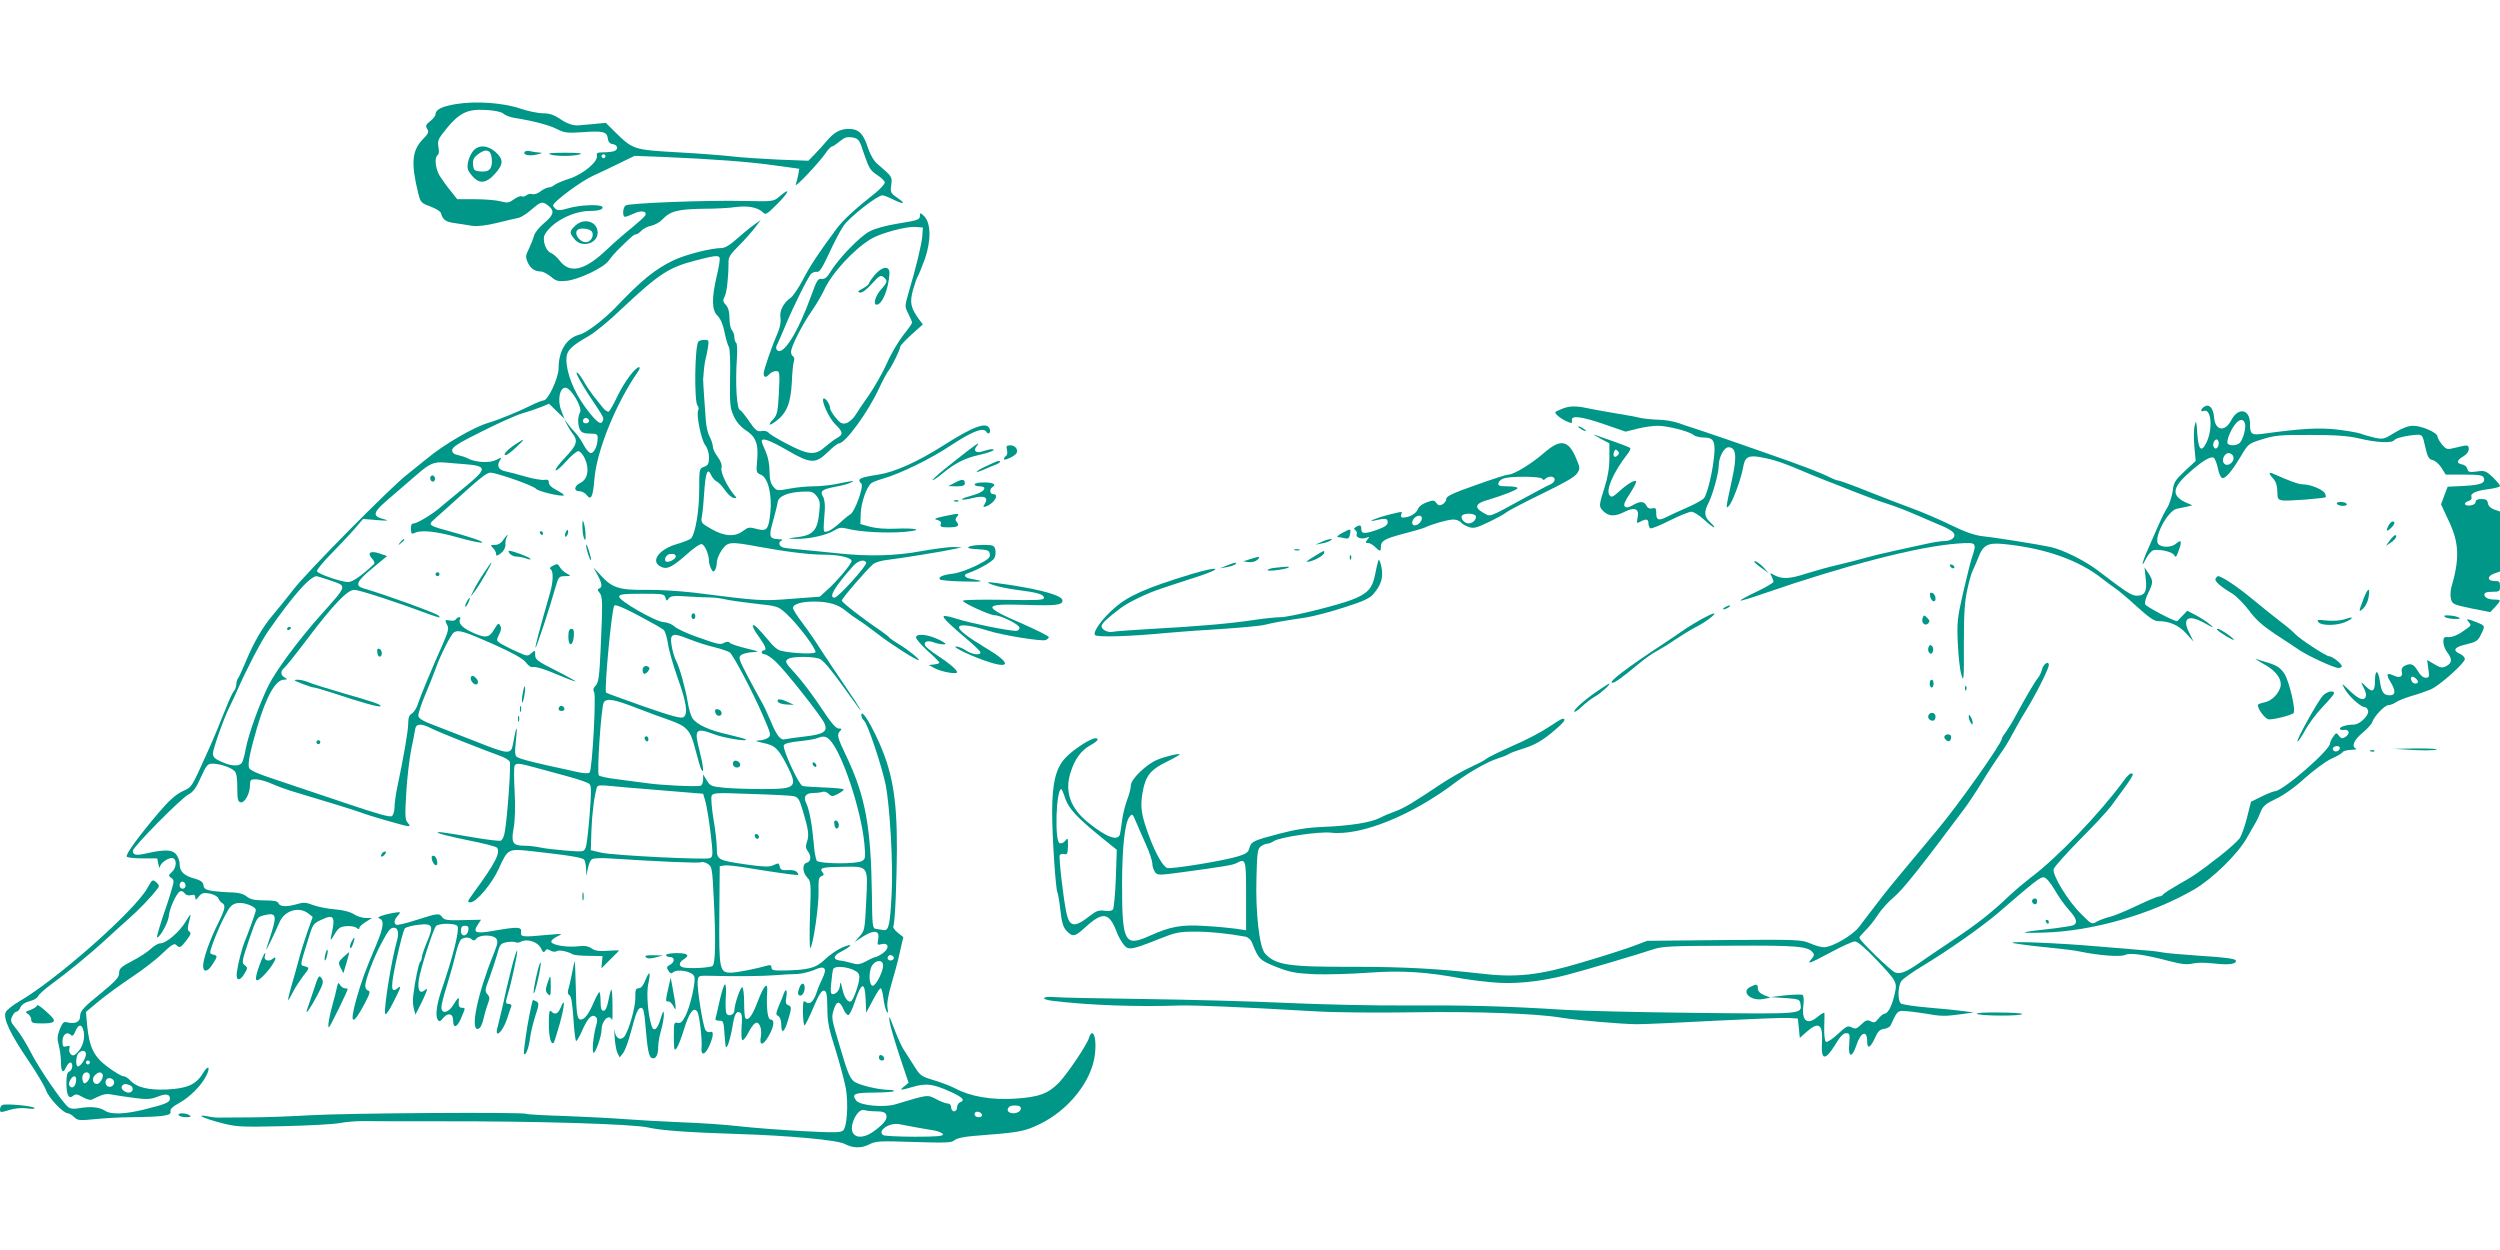 <?xml version="1.0" standalone="no"?>
<!DOCTYPE svg PUBLIC "-//W3C//DTD SVG 20010904//EN"
 "http://www.w3.org/TR/2001/REC-SVG-20010904/DTD/svg10.dtd">
<svg version="1.0" xmlns="http://www.w3.org/2000/svg"
 width="1280pt" height="640pt" viewBox="0 0 1280 640"
 preserveAspectRatio="xMidYMid meet">
<g transform="translate(0,640) scale(0.1,-0.1)"
fill="#009688" stroke="none">
<path d="M2334 5867 c-72 -12 -104 -28 -104 -52 0 -8 -12 -23 -27 -35 -23 -18
-25 -24 -16 -40 10 -15 7 -24 -22 -53 -56 -58 -62 -122 -23 -279 11 -44 15
-48 61 -65 27 -10 52 -25 54 -33 11 -36 23 -45 69 -52 27 -4 68 -10 90 -14 27
-4 72 1 130 15 49 12 99 24 111 26 12 3 43 23 68 45 46 40 54 41 88 12 27 -24
20 -45 -28 -85 -25 -21 -48 -50 -51 -65 -4 -15 -16 -44 -26 -66 -17 -32 -18
-43 -7 -67 13 -32 36 -49 68 -49 11 0 33 -12 51 -26 26 -23 38 -26 79 -22 64
6 193 68 217 103 11 15 30 38 44 52 74 73 86 83 96 83 6 0 19 9 28 19 10 10
32 22 50 25 18 4 44 18 57 32 40 43 80 53 205 55 64 0 141 4 172 9 62 8 112
-2 138 -27 14 -15 20 -11 76 45 61 62 66 85 9 36 -31 -26 -33 -26 -174 -23
-192 5 -599 -11 -614 -23 -15 -12 -17 -58 -3 -58 5 0 25 7 44 16 38 19 72 13
59 -10 -4 -7 -35 -35 -68 -62 -33 -26 -89 -75 -125 -109 -116 -111 -192 -129
-245 -59 -14 18 -34 35 -44 39 -26 8 -46 67 -32 93 34 64 144 122 232 122 45
0 71 9 63 21 -9 14 -116 10 -173 -7 -41 -12 -56 -13 -67 -3 -8 7 -13 15 -12
19 9 23 145 123 204 150 38 17 101 47 141 67 l72 35 158 -6 c249 -11 428 -24
561 -43 l124 -17 -5 -31 c-3 -16 -9 -39 -13 -50 -8 -23 119 111 154 162 12 18
27 33 32 33 4 0 22 12 39 26 26 21 38 25 66 20 32 -6 35 -11 60 -87 24 -70 32
-83 66 -105 21 -13 39 -31 39 -38 0 -8 -21 -32 -47 -53 -110 -87 -166 -139
-201 -186 -87 -117 -134 -187 -171 -259 -22 -42 -50 -83 -62 -92 -38 -26 -59
-68 -53 -102 3 -18 -1 -46 -11 -70 -34 -79 -75 -198 -75 -216 0 -22 13 -23 30
-3 7 8 22 15 33 15 19 0 20 -5 15 -111 -5 -94 -9 -113 -27 -133 -31 -33 -26
-40 10 -14 57 42 77 92 83 198 2 52 7 102 11 111 3 10 2 20 -4 24 -6 3 -11 14
-11 23 0 27 57 139 105 208 24 35 52 82 63 106 38 86 151 210 242 265 48 29
181 65 227 61 l38 -3 -3 -45 c-4 -43 -29 -150 -71 -292 -19 -66 -19 -67 0
-105 10 -20 19 -41 19 -45 0 -4 -21 -34 -46 -65 -25 -32 -63 -96 -83 -143 -21
-47 -62 -119 -90 -160 -29 -41 -62 -90 -73 -108 -11 -17 -32 -35 -46 -39 -20
-5 -30 0 -53 28 -16 19 -29 41 -29 50 0 19 -26 56 -34 48 -12 -12 30 -103 62
-133 38 -36 40 -51 10 -67 -13 -7 -40 -27 -61 -45 -52 -47 -86 -45 -195 12
-48 25 -92 51 -97 59 -6 7 -22 11 -36 8 -22 -4 -31 3 -64 51 -21 31 -42 56
-45 56 -18 0 -26 134 -17 267 3 40 1 75 -4 78 -5 4 -9 16 -9 29 0 12 -6 28
-12 35 -7 6 -13 34 -13 61 0 32 -6 55 -18 68 -16 17 -17 24 -7 43 11 20 20 99
20 176 -1 26 10 43 53 85 29 29 66 71 83 93 l29 39 -40 -29 c-22 -16 -61 -49
-87 -72 -30 -27 -57 -43 -73 -43 -54 0 -183 -33 -245 -62 -96 -46 -164 -101
-298 -242 -62 -64 -150 -131 -184 -139 -67 -17 -108 -82 -108 -173 0 -48 -54
-164 -76 -164 -8 0 -40 -13 -72 -29 -58 -29 -166 -73 -212 -86 -75 -22 -228
-111 -314 -183 -25 -20 -71 -57 -102 -82 -84 -65 -515 -501 -583 -590 -32 -41
-79 -100 -105 -130 -52 -61 -98 -141 -141 -245 -16 -38 -32 -74 -37 -79 -4 -6
-8 -19 -8 -30 0 -11 -6 -27 -13 -35 -7 -9 -23 -43 -36 -76 -27 -68 -75 -185
-96 -230 -88 -195 -81 -183 -132 -207 -33 -16 -69 -48 -120 -108 -102 -120
-172 -216 -164 -226 3 -5 40 -9 81 -9 l75 0 6 -30 c4 -16 7 -23 8 -14 1 21 48
52 67 45 21 -8 17 -50 -6 -71 -18 -17 -19 -19 -3 -30 15 -11 15 -16 0 -66 -9
-30 -22 -72 -30 -94 -20 -55 -47 -145 -43 -145 15 0 58 78 60 108 3 39 37 115
57 128 7 4 17 0 24 -9 7 -10 20 -14 33 -10 16 4 22 1 22 -12 0 -15 3 -14 18 5
15 18 24 21 56 15 21 -4 40 -15 44 -24 3 -9 11 -20 19 -24 20 -12 16 -31 -21
-106 -41 -81 -76 -180 -76 -216 0 -36 24 -32 49 9 26 41 26 42 1 49 -19 5 -19
6 6 74 14 37 39 94 56 125 25 48 36 59 63 64 33 6 95 -17 95 -36 0 -9 -40
-121 -59 -165 -11 -26 -33 -111 -38 -151 -7 -45 13 -51 37 -12 19 31 19 34 3
46 -16 12 -15 20 22 130 40 116 41 117 78 126 59 15 65 0 38 -86 -13 -40 -25
-80 -28 -88 -5 -18 42 77 68 138 26 61 101 83 149 44 l21 -17 -26 -73 c-14
-40 -35 -105 -45 -145 -11 -40 -28 -102 -39 -139 -11 -38 -18 -68 -15 -68 2 0
13 19 25 43 12 23 35 58 50 78 35 44 35 45 8 52 -23 6 -24 -1 18 135 24 80 27
84 69 103 66 31 73 17 48 -91 -4 -18 1 -14 18 15 20 34 29 40 61 43 21 2 45
-2 53 -9 10 -8 14 -8 14 0 0 6 15 20 33 31 l32 20 -33 0 c-18 0 -45 9 -60 19
-17 12 -52 21 -96 25 -38 3 -89 13 -113 22 -36 14 -50 15 -82 5 -52 -15 -88
-14 -95 4 -4 11 -22 15 -72 15 -51 0 -72 5 -91 20 -18 14 -42 20 -77 21 -28 0
-71 4 -96 7 -36 6 -46 11 -48 29 -2 16 -14 25 -40 33 -59 15 -82 37 -82 74 0
19 -9 41 -20 54 -22 23 -59 23 -158 1 -46 -10 -62 -6 -62 15 0 19 249 271 286
289 23 12 39 34 62 86 29 64 35 71 60 71 37 0 92 -18 112 -37 11 -10 15 -35
15 -86 0 -59 3 -72 17 -75 21 -4 48 45 48 88 0 27 3 30 30 30 16 0 53 -10 82
-23 29 -13 71 -28 93 -35 132 -39 343 -104 360 -111 36 -15 230 -71 244 -71
11 0 11 3 -2 18 -13 15 -14 36 -7 152 4 74 16 173 25 220 10 47 19 95 21 108
5 28 32 29 84 2 37 -19 266 -110 353 -141 22 -8 42 -20 47 -29 7 -14 -12 -287
-26 -362 -3 -20 -12 -39 -20 -42 -7 -3 -66 4 -131 15 -163 28 -199 33 -191 25
3 -4 70 -21 149 -37 78 -15 147 -33 152 -38 23 -23 -7 -81 -121 -236 -29 -40
-31 -45 -14 -45 31 0 110 94 146 173 47 103 47 102 169 89 205 -23 261 -33
269 -45 4 -6 8 -28 9 -47 l1 -35 8 39 c4 21 13 42 21 47 8 5 48 7 89 4 261
-17 461 -25 470 -20 6 4 21 0 34 -8 22 -15 23 -23 31 -189 10 -199 8 -319 -6
-333 -10 -10 -121 -16 -151 -8 -24 6 -23 25 2 41 34 21 22 32 -35 32 -30 0
-55 -4 -55 -10 0 -5 9 -10 20 -10 26 0 26 -26 0 -40 -17 -9 -18 -14 -8 -30 8
-13 16 -16 22 -10 22 22 102 7 111 -20 8 -26 -20 -151 -45 -200 -16 -32 -26
-41 -41 -37 -18 5 -19 -1 -19 -71 1 -67 2 -75 14 -59 8 10 26 56 40 103 26 83
49 112 67 83 10 -17 25 -143 21 -181 -5 -44 17 -42 38 4 24 53 26 82 5 74 -8
-3 -19 2 -24 12 -13 25 -43 214 -39 248 3 29 4 29 63 28 129 -4 273 -2 335 3
36 3 85 6 110 6 25 1 65 11 89 21 54 25 68 10 42 -43 -10 -20 -24 -53 -30 -73
-16 -47 -36 -65 -56 -48 -12 10 -14 3 -14 -54 1 -36 4 -66 8 -66 4 0 24 41 45
90 28 67 43 90 55 88 13 -3 16 -18 17 -88 0 -71 7 -106 42 -215 22 -71 46
-161 53 -199 13 -80 6 -194 -14 -214 -12 -11 -47 -12 -213 -3 -110 6 -255 17
-324 25 -69 8 -201 17 -295 20 -93 4 -222 11 -285 16 -63 5 -200 12 -305 16
-104 3 -194 8 -199 11 -15 10 -917 4 -1106 -7 -102 -6 -241 -11 -310 -11 -69
0 -136 -1 -150 -1 -14 -1 -43 1 -65 6 -71 14 -24 -10 66 -33 80 -21 99 -22
320 -17 129 3 259 10 289 16 30 6 82 10 115 10 33 -1 213 -1 400 -1 500 1 986
-14 1065 -32 63 -15 208 -25 455 -33 266 -8 513 -31 550 -51 42 -22 85 -23
124 -3 35 18 53 19 230 13 164 -5 193 -4 208 9 11 10 48 18 98 22 235 18 258
22 337 60 149 71 269 222 284 358 7 59 0 108 -15 108 -5 0 -11 -10 -15 -23 -8
-32 -110 -184 -154 -230 -56 -57 -102 -74 -224 -82 -121 -8 -230 11 -307 52
-24 13 -75 32 -112 43 -63 19 -69 24 -99 73 -18 28 -41 64 -50 78 -10 14 -29
54 -43 90 -14 35 -28 71 -31 79 -3 8 -4 -2 -1 -22 3 -21 26 -99 51 -175 l46
-137 -22 -18 c-27 -22 -23 -22 47 -2 65 19 102 14 190 -26 63 -29 76 -43 48
-54 -8 -3 -15 -15 -15 -26 0 -11 -7 -20 -15 -20 -8 0 -15 9 -15 20 0 12 -7 20
-17 20 -10 0 -37 10 -59 22 -46 24 -40 25 -209 -26 -59 -18 -183 -6 -201 19
-25 34 -11 40 89 41 54 0 100 4 104 7 3 4 -9 7 -28 7 -56 1 -159 26 -179 45
-20 18 -33 51 -68 170 -46 155 -46 153 -33 196 14 46 30 47 50 1 8 -18 20 -31
25 -29 6 2 20 30 31 63 36 107 53 112 57 17 l3 -68 33 62 c18 35 36 63 41 63
4 0 11 -23 14 -50 3 -28 11 -58 16 -68 8 -13 9 -9 5 18 -4 23 4 67 21 125 15
50 35 123 43 164 l17 73 -29 23 c-16 13 -26 28 -22 33 4 6 9 71 12 144 15 376
4 542 -47 699 -38 117 -128 284 -129 238 0 -9 6 -22 14 -29 18 -14 89 -227
110 -325 22 -108 40 -417 31 -565 -8 -157 -15 -186 -41 -182 -10 2 -28 4 -39
6 -18 2 -19 13 -21 183 -5 341 -33 495 -130 700 -47 98 -51 112 -32 131 9 9 8
12 -8 12 -14 0 -40 30 -91 108 -39 59 -97 136 -129 171 -54 59 -57 64 -39 77
20 15 140 14 165 -1 21 -13 56 -55 120 -144 86 -120 91 -127 84 -111 -4 8 -39
62 -78 119 -39 57 -93 138 -121 181 -27 43 -71 107 -97 141 -27 35 -48 69 -48
76 0 20 44 33 108 33 75 0 124 -15 163 -48 18 -15 47 -36 65 -47 18 -11 60
-42 94 -68 65 -51 199 -137 213 -137 12 0 -54 54 -98 80 -22 13 -44 28 -50 34
-5 7 -26 22 -45 36 -95 64 -200 146 -200 155 0 11 126 157 161 187 11 9 45 19
77 22 61 7 285 43 342 56 l35 8 -43 1 c-24 1 -96 -9 -160 -20 -137 -26 -280
-29 -442 -11 -63 6 -144 15 -180 18 -36 3 -75 7 -87 10 -25 5 -31 29 -10 37 6
3 1 6 -13 6 -52 2 -55 12 -32 93 11 40 22 84 24 98 4 30 56 51 132 53 41 2 51
-2 68 -24 17 -22 18 -35 12 -88 -9 -87 -32 -111 -109 -121 -59 -7 -59 -7 -14
-9 66 -2 159 18 197 41 29 18 39 19 75 10 64 -16 198 -23 290 -15 102 9 61 21
-53 16 -45 -2 -95 2 -125 10 l-50 14 2 54 c2 56 30 136 54 155 8 6 34 16 59
23 90 26 246 102 349 171 110 72 166 94 181 69 11 -17 24 -5 17 16 -15 37 -82
13 -234 -84 -136 -86 -249 -137 -335 -151 -98 -15 -112 -22 -88 -46 14 -14
-33 -144 -56 -157 -10 -6 -36 -27 -58 -48 -23 -20 -50 -39 -61 -40 -21 -4 -21
-12 -12 111 2 25 -2 55 -9 67 -18 29 -5 38 69 52 32 6 66 15 75 21 19 11 20
11 -86 -10 -29 -5 -78 -10 -109 -10 -31 0 -85 -5 -121 -12 -62 -12 -65 -11
-83 11 -14 16 -19 40 -19 80 0 34 -8 73 -20 100 -11 24 -20 47 -20 52 0 20 40
6 130 -46 121 -70 145 -71 208 -10 25 25 51 45 58 45 32 0 149 161 204 280 19
41 42 84 51 95 17 21 59 108 59 122 0 4 25 31 57 60 l58 52 -21 28 c-42 58
-47 86 -29 150 9 32 20 63 24 68 4 6 20 45 36 88 33 95 32 185 -4 221 -18 17
-21 18 -21 4 0 -23 -4 -25 -114 -43 -57 -9 -117 -25 -144 -40 -49 -25 -160
-140 -201 -208 -17 -28 -29 -37 -45 -35 -18 3 -25 -9 -53 -87 -68 -189 -144
-308 -174 -278 -7 7 -7 16 0 29 6 11 24 53 41 94 46 110 120 258 135 270 8 6
21 10 29 8 12 -2 28 24 60 93 24 53 58 118 75 143 31 45 172 155 199 156 7 0
30 -9 52 -20 56 -28 72 -25 26 6 -36 25 -38 29 -33 66 6 43 5 44 -70 108 -18
15 -37 47 -48 80 -24 76 -48 100 -100 100 -44 0 -76 -18 -115 -65 -13 -16 -40
-45 -58 -64 l-33 -34 -157 6 c-86 4 -191 11 -232 16 -41 5 -167 15 -278 21
-229 13 -231 14 -324 105 l-46 46 -62 -6 c-34 -3 -65 -6 -68 -6 -32 -5 -66 6
-103 31 -32 22 -56 30 -89 30 -25 0 -77 11 -116 24 -88 30 -229 40 -330 23z
m244 -49 c9 -9 35 -18 57 -22 91 -14 173 -35 215 -56 39 -20 54 -22 130 -17
107 8 128 3 132 -32 2 -18 10 -27 26 -29 25 -4 30 -27 6 -36 -9 -3 -33 -6 -54
-6 -31 0 -37 -3 -34 -17 8 -30 -72 -96 -141 -118 -33 -10 -67 -25 -76 -32 -8
-7 -22 -13 -31 -13 -8 0 -27 -9 -41 -20 -14 -11 -32 -17 -41 -14 -9 3 -23 1
-31 -6 -8 -6 -19 -9 -24 -5 -6 3 -24 -4 -39 -15 -26 -19 -34 -20 -68 -11 -21
6 -80 11 -131 11 l-92 0 -34 43 c-19 23 -44 58 -56 77 -22 37 -28 95 -10 106
6 4 8 20 4 40 -5 27 -1 41 17 65 84 110 124 132 226 126 45 -2 79 -10 90 -19z
m522 -218 c0 -5 -4 -10 -10 -10 -5 0 -10 5 -10 10 0 6 5 10 10 10 6 0 10 -4
10 -10z m584 -519 c4 -5 -3 -47 -14 -93 -27 -115 -26 -177 4 -205 15 -15 28
-44 36 -85 7 -35 17 -68 22 -75 5 -6 8 -78 6 -160 -2 -133 0 -153 19 -194 13
-29 35 -54 57 -69 54 -33 70 -70 63 -152 -6 -66 -5 -69 18 -78 37 -14 59 -103
49 -196 -9 -86 -18 -96 -70 -82 -37 10 -44 9 -69 -10 -41 -32 -96 -29 -162 9
-54 31 -55 32 -49 68 4 20 9 77 12 126 7 98 17 122 35 83 6 -14 20 -30 30 -34
10 -5 28 -25 41 -44 13 -19 33 -37 43 -39 19 -3 19 -2 4 15 -36 43 -71 116
-65 138 4 15 -3 34 -19 56 -14 19 -25 42 -25 52 0 11 -7 33 -16 51 -10 17 -18
54 -20 82 -2 27 -6 84 -9 125 -3 41 -5 82 -5 90 3 45 7 78 12 100 4 14 10 42
13 63 5 34 4 37 -19 37 -14 0 -28 -5 -31 -10 -18 -29 -21 -306 -4 -326 6 -7 8
-18 4 -24 -12 -19 15 -151 35 -178 12 -15 20 -40 20 -64 0 -32 -4 -40 -25 -48
-25 -9 -25 -11 -25 -119 0 -104 -19 -220 -41 -247 -5 -6 -37 -19 -71 -29 -93
-26 -139 -88 -87 -115 32 -18 58 -6 132 59 39 36 73 58 81 55 16 -6 36 -55 36
-86 0 -11 5 -29 11 -40 9 -17 13 -18 20 -7 5 8 9 25 9 39 0 14 11 42 25 63 31
44 42 45 188 18 141 -26 261 -41 338 -41 73 0 139 -15 139 -32 0 -15 -73 -102
-124 -148 l-39 -35 -146 -11 c-152 -12 -160 -11 -501 32 -69 8 -177 15 -241
14 -137 -2 -175 10 -232 73 l-39 42 21 -38 c24 -44 26 -64 9 -70 -10 -3 -10
-8 1 -21 17 -20 17 -49 6 -295 -6 -135 -11 -167 -25 -181 -12 -12 -15 -22 -8
-34 11 -20 -10 -397 -23 -411 -6 -6 -28 -5 -62 2 -28 7 -96 21 -150 33 -54 12
-114 27 -135 34 -40 14 -39 8 -28 121 6 62 -3 38 -18 -47 -9 -51 -25 -50 -178
11 -68 27 -163 64 -213 83 -68 25 -91 38 -93 53 -1 11 14 58 34 105 20 47 44
108 54 135 22 65 79 178 94 187 23 15 52 6 199 -59 105 -47 156 -76 170 -95
14 -19 27 -26 38 -23 10 3 61 -12 113 -35 52 -22 99 -40 103 -39 4 0 -40 25
-99 55 -96 48 -108 57 -108 81 0 25 -1 25 -19 9 -19 -17 -22 -17 -78 9 -32 14
-68 33 -81 41 -21 14 -21 16 -7 45 11 20 13 35 6 46 -8 15 -12 12 -31 -20 -26
-44 -45 -46 -116 -13 -49 23 -70 47 -58 67 3 5 1 9 -5 9 -5 0 -13 -5 -17 -11
-3 -6 -17 -9 -30 -6 -27 5 -28 3 -14 -24 9 -15 4 -36 -23 -97 -54 -120 -113
-263 -127 -305 -6 -21 -20 -43 -31 -50 -14 -8 -19 -23 -19 -52 0 -37 -23 -169
-56 -326 -8 -37 -14 -83 -14 -102 0 -19 -6 -39 -13 -45 -9 -8 -72 10 -232 64
-121 41 -282 95 -357 120 -98 32 -139 50 -143 63 -7 22 5 81 41 205 47 160 95
246 138 246 19 1 19 2 4 11 -22 12 -23 32 -3 49 9 7 63 75 121 152 132 174
203 248 238 248 24 0 207 -59 381 -124 56 -20 66 -22 49 -7 -18 14 -267 105
-384 139 -44 13 -34 36 46 102 l76 63 -38 13 c-47 16 -66 4 -39 -26 11 -12 15
-24 9 -29 -63 -59 -109 -91 -131 -91 -37 0 -154 41 -160 55 -2 7 31 48 74 91
43 44 97 101 120 128 l42 49 73 -6 c48 -4 62 -3 40 3 -71 17 -67 34 29 115 39
33 100 86 137 118 62 54 85 63 137 59 11 -1 49 -4 85 -7 140 -10 141 -20 10
-127 -52 -43 -104 -85 -115 -95 -35 -32 -119 -83 -136 -83 -11 0 -16 -8 -15
-29 1 -24 4 -27 18 -20 32 17 112 9 220 -22 60 -17 116 -29 125 -27 17 3 -59
29 -187 64 -82 22 -88 28 -59 53 13 11 51 45 84 75 156 142 186 166 207 166
33 -1 221 -67 233 -83 10 -13 133 -42 142 -33 3 2 -13 14 -36 26 -26 13 -41
27 -41 39 0 14 -6 17 -23 14 -12 -2 -56 5 -97 17 -41 12 -88 24 -103 27 -34 7
-45 28 -28 55 11 18 11 18 -19 3 -33 -17 -105 -13 -145 8 -11 6 -33 13 -50 17
-21 4 -30 12 -30 25 0 16 33 37 150 95 83 42 177 84 210 94 33 9 77 25 98 33
l38 16 39 -38 40 -39 -16 41 c-21 53 -9 118 21 118 28 0 88 -101 75 -126 -13
-23 -13 -65 0 -90 8 -14 21 -19 50 -19 36 0 40 -3 40 -24 0 -37 -18 -76 -35
-76 -8 0 -24 18 -35 39 -11 22 -30 50 -42 63 -13 13 -31 34 -41 48 l-18 25 12
-25 c7 -14 20 -36 30 -49 30 -38 23 -60 -37 -123 -31 -32 -53 -62 -49 -66 4
-4 28 17 54 46 25 28 53 52 62 52 9 0 24 -17 34 -39 24 -54 14 -105 -23 -123
-33 -16 -36 -43 -5 -43 12 0 29 -9 37 -20 22 -29 32 -9 39 78 11 148 110 391
224 555 8 12 11 22 5 22 -19 0 -75 -75 -110 -147 -19 -40 -39 -76 -45 -80 -6
-3 -21 7 -33 23 -13 16 -34 43 -47 59 -13 17 -37 52 -52 79 -16 27 -31 44 -33
37 -2 -6 25 -55 60 -109 83 -125 81 -120 74 -137 -9 -25 -34 -5 -91 72 -58 80
-95 174 -95 243 0 44 22 67 115 120 30 17 105 78 165 136 194 182 242 214 380
250 97 25 117 28 124 15z m-669 -830 c7 -12 -12 -24 -25 -16 -11 7 -4 25 10
25 5 0 11 -4 15 -9z m445 -701 c0 -13 -38 -32 -50 -25 -13 8 -1 33 18 38 20 4
32 -1 32 -13z m975 -30 c8 -12 -144 -180 -162 -180 -33 0 0 55 96 163 25 27
55 35 66 17z m-2749 -90 c94 -33 98 -20 -50 -186 -110 -124 -222 -276 -261
-353 -46 -94 -101 -245 -116 -321 -6 -36 -16 -71 -22 -77 -14 -18 -55 -16
-104 7 -33 14 -43 25 -43 42 0 23 60 191 85 238 7 14 23 48 35 75 55 124 123
255 162 312 128 184 213 280 249 283 3 0 32 -9 65 -20z m1721 -90 c5 -18 7
-19 17 -4 10 13 26 15 96 10 47 -3 101 -5 120 -5 19 0 53 -5 75 -10 22 -5 91
-15 154 -22 113 -12 115 -13 158 -52 59 -54 156 -184 148 -197 -8 -12 -160 -3
-189 13 -11 5 -31 23 -45 41 -59 70 -80 91 -86 84 -4 -4 9 -29 29 -56 36 -50
44 -72 26 -72 -5 0 -10 -4 -10 -10 0 -5 7 -10 15 -10 8 0 33 -16 55 -36 47
-43 233 -278 251 -317 19 -42 -3 -57 -102 -68 -46 -5 -91 -12 -100 -14 -22 -7
-43 19 -74 95 -15 36 -35 79 -45 95 -10 17 -41 75 -70 129 -49 94 -51 101 -34
113 10 7 36 13 58 14 37 1 34 3 -32 19 -41 10 -78 22 -84 28 -8 8 -17 8 -30 1
-21 -11 -28 -10 -148 33 -47 17 -95 39 -107 51 -12 11 -37 21 -56 22 -41 2
-227 109 -227 130 0 12 21 15 116 15 108 0 116 -1 121 -20z m-9 -165 c7 -6 17
-38 22 -71 4 -32 27 -110 49 -173 46 -128 55 -188 30 -203 -11 -8 -63 6 -203
55 -104 37 -191 68 -193 71 -10 10 28 424 42 445 4 8 44 -8 123 -50 64 -34
123 -67 130 -74z m135 -49 c34 -14 91 -32 126 -40 36 -9 70 -21 78 -27 19 -16
118 -204 169 -322 41 -94 43 -103 27 -114 -9 -7 -31 -14 -47 -14 -24 -1 -18
-4 22 -13 61 -12 78 -30 123 -118 55 -109 45 -118 -126 -118 -71 0 -161 3
-199 7 -62 6 -70 9 -87 37 l-19 31 0 -27 c0 -14 -6 -28 -12 -31 -19 -6 -201 2
-283 14 -38 5 -106 14 -150 20 -44 5 -84 14 -89 19 -11 11 12 347 25 373 14
24 50 18 174 -30 49 -19 122 -46 160 -59 94 -33 110 -52 136 -154 12 -47 25
-92 30 -100 15 -27 10 19 -10 99 -28 107 -19 117 74 82 49 -19 176 -40 164
-27 -3 3 -44 14 -90 25 -96 21 -162 51 -184 84 -8 13 -19 50 -24 83 -11 68
-42 179 -59 210 -16 30 -31 104 -25 120 7 20 26 18 96 -10z m715 -514 c63 -63
162 -360 178 -535 6 -69 5 -76 -14 -86 -29 -16 -217 -14 -230 2 -5 6 -13 48
-16 92 -8 91 -22 170 -38 202 -17 34 -3 53 36 53 19 0 41 3 49 6 8 3 22 -2 30
-11 15 -14 19 -14 47 0 16 8 30 19 30 23 0 4 -44 8 -98 10 -53 2 -104 5 -113
8 -19 5 -103 188 -96 208 4 9 30 16 79 21 40 4 82 11 93 16 31 12 44 10 63 -9z
m-1507 -142 c41 -11 117 -32 169 -46 52 -14 101 -31 108 -38 10 -10 10 -41 1
-156 -6 -79 -15 -155 -20 -168 -9 -24 -10 -24 -102 -17 -50 4 -110 11 -132 16
-22 5 -59 9 -81 9 -59 0 -68 15 -54 91 7 38 9 108 5 185 -4 68 -4 128 0 134 9
14 21 13 106 -10z m641 -116 l218 -18 9 -30 c11 -35 27 -140 36 -232 5 -51 3
-63 -11 -68 -25 -9 -491 14 -554 28 l-55 13 3 99 c3 86 14 175 28 223 3 10 17
12 57 8 28 -3 150 -14 269 -23z m680 -30 c24 -5 30 -14 48 -73 30 -101 33
-127 22 -160 -8 -22 -7 -34 3 -48 20 -26 18 -54 -4 -60 -25 -6 -23 -50 3 -77
18 -18 19 -31 13 -194 -3 -96 -2 -171 2 -166 15 17 44 219 42 290 -1 59 1 73
15 78 13 5 14 9 5 20 -18 22 -1 27 103 28 134 2 130 8 121 -177 -7 -143 -8
-151 -34 -179 l-26 -30 25 17 c71 49 107 48 96 -3 -5 -28 -4 -30 18 -24 37 9
41 -21 7 -46 -16 -11 -33 -20 -38 -20 -4 0 -26 -9 -47 -21 -34 -18 -45 -19
-75 -10 -20 6 -47 12 -60 13 -39 5 -36 25 8 47 57 30 61 44 4 20 -26 -11 -67
-39 -90 -62 -46 -44 -85 -54 -215 -56 -47 -1 -58 2 -58 15 0 12 -6 15 -22 10
-56 -16 -156 -36 -185 -36 -59 0 -62 14 -60 295 l2 250 25 4 c14 2 68 -4 120
-13 114 -19 234 -36 251 -36 9 0 9 3 0 14 -7 9 -26 13 -48 11 -28 -2 -37 2
-40 16 -6 22 -5 22 -36 8 -19 -9 -52 -7 -137 5 -145 21 -150 24 -150 84 0 26
-7 92 -17 148 -9 55 -13 109 -10 118 7 17 21 18 200 11 105 -3 204 -8 219 -11z
m-3112 -460 c0 -8 -7 -14 -15 -14 -15 0 -21 21 -9 33 10 9 24 -2 24 -19z
m3625 -363 c7 -12 -12 -24 -25 -16 -11 7 -4 25 10 25 5 0 11 -4 15 -9z m-54
-51 c-5 -38 -41 -102 -54 -97 -19 6 -20 75 -2 103 22 34 62 30 56 -6z m-156
-14 c26 -11 35 -21 35 -39 0 -30 -29 -115 -42 -123 -16 -10 -36 18 -46 66 -6
29 -10 36 -11 20 -1 -28 -18 -50 -38 -50 -10 0 -12 14 -7 58 3 31 7 63 10 70
5 16 57 15 99 -2z m858 -702 c13 -14 -7 -34 -34 -34 -27 0 -39 17 -22 33 8 9
48 9 56 1z m-737 -24 c32 0 46 -5 51 -16 8 -22 -6 -43 -56 -81 -46 -36 -91
-43 -111 -18 -28 33 20 135 57 121 8 -3 35 -6 59 -6z m542 -17 c2 -8 -5 -13
-17 -13 -12 0 -21 6 -21 16 0 18 31 15 38 -3z m-343 -64 c33 -6 78 -14 99 -17
22 -4 41 -13 44 -19 3 -10 -30 -13 -145 -13 -81 0 -154 4 -161 8 -33 22 33 67
83 56 11 -2 47 -9 80 -15z"/>
<path d="M2423 5628 c-11 -13 -23 -39 -27 -59 -5 -31 -2 -42 20 -68 37 -44 72
-42 118 9 44 49 45 73 4 111 -40 36 -86 39 -115 7z m95 -41 c4 -50 -12 -69
-57 -65 -32 3 -36 6 -39 34 -2 25 3 37 24 53 42 33 68 25 72 -22z"/>
<path d="M2686 5622 c-9 -16 25 -22 64 -13 29 7 30 9 10 10 -14 1 -35 4 -46 7
-12 3 -25 1 -28 -4z"/>
<path d="M2815 5610 c25 -11 122 -11 155 0 16 5 -10 8 -75 8 -64 0 -93 -2 -80
-8z"/>
<path d="M2640 4126 c-42 -28 -68 -56 -51 -56 7 0 31 18 54 40 48 45 47 49 -3
16z"/>
<path d="M2205 3960 c-4 -6 -3 -16 3 -22 6 -6 12 -6 17 2 4 6 3 16 -3 22 -6 6
-12 6 -17 -2z"/>
<path d="M2982 3705 c0 -22 3 -49 8 -60 7 -16 9 -13 8 15 0 19 -4 46 -8 60 -7
21 -8 19 -8 -15z"/>
<path d="M2896 3674 c-4 -9 -4 -19 -1 -22 2 -3 7 3 11 12 4 9 4 19 1 22 -2 3
-7 -3 -11 -12z"/>
<path d="M2765 3670 c3 -5 8 -10 11 -10 2 0 4 5 4 10 0 6 -5 10 -11 10 -5 0
-7 -4 -4 -10z"/>
<path d="M2576 3635 c-10 -16 -26 -25 -42 -25 -23 0 -24 -1 -10 -16 9 -8 16
-22 16 -30 0 -12 4 -12 24 3 15 11 24 28 24 44 -1 14 2 31 6 38 14 23 -2 10
-18 -14z"/>
<path d="M2049 3623 c-13 -16 -12 -17 4 -4 9 7 17 15 17 17 0 8 -8 3 -21 -13z"/>
<path d="M3001 3609 c-1 -18 20 -82 25 -77 2 2 -3 24 -11 48 -7 25 -14 38 -14
29z"/>
<path d="M2610 3565 c7 -8 23 -15 36 -15 12 0 34 -4 49 -10 14 -5 24 -6 21 -1
-6 9 -91 41 -109 41 -5 0 -4 -7 3 -15z"/>
<path d="M2478 3467 c-19 -28 -43 -68 -52 -87 l-17 -35 23 29 c24 31 90 146
84 146 -2 0 -19 -24 -38 -53z"/>
<path d="M2832 3504 c-15 -7 -20 -14 -13 -18 15 -10 14 -63 -3 -122 -55 -192
-77 -276 -74 -280 4 -3 75 211 102 309 16 54 18 57 49 57 32 1 32 1 8 14 -13
7 -29 22 -35 33 -9 16 -14 18 -34 7z"/>
<path d="M2230 3460 c0 -5 5 -10 10 -10 6 0 10 5 10 10 0 6 -4 10 -10 10 -5 0
-10 -4 -10 -10z"/>
<path d="M2390 3319 c-7 -11 -10 -23 -7 -25 2 -2 9 7 15 21 14 30 7 33 -8 4z"/>
<path d="M2910 3139 c0 -52 24 -48 28 4 2 28 -1 37 -12 37 -12 0 -16 -11 -16
-41z"/>
<path d="M1932 3059 c1 -13 8 -23 13 -21 15 3 12 35 -3 40 -9 3 -13 -3 -10
-19z"/>
<path d="M2410 2926 c0 -7 6 -19 14 -25 19 -16 32 5 16 24 -16 19 -30 19 -30
1z"/>
<path d="M1545 2900 c28 -11 55 -20 62 -20 6 0 51 -13 100 -29 141 -47 234
-73 240 -67 8 8 -30 21 -191 67 -78 23 -156 47 -174 55 -18 8 -45 14 -60 14
-22 -1 -18 -4 23 -20z"/>
<path d="M2676 2849 c-4 -23 -5 -44 -2 -46 2 -2 7 14 11 37 4 23 5 43 2 46 -2
3 -7 -14 -11 -37z"/>
<path d="M2662 2770 c0 -14 2 -19 5 -12 2 6 2 18 0 25 -3 6 -5 1 -5 -13z"/>
<path d="M2866 2783 c-11 -11 -6 -23 9 -23 8 0 15 4 15 9 0 13 -16 22 -24 14z"/>
<path d="M2652 2720 c0 -14 2 -19 5 -12 2 6 2 18 0 25 -3 6 -5 1 -5 -13z"/>
<path d="M1620 2600 c0 -5 5 -10 10 -10 6 0 10 5 10 10 0 6 -4 10 -10 10 -5 0
-10 -4 -10 -10z"/>
<path d="M1470 3179 c0 -5 5 -7 10 -4 6 3 10 8 10 11 0 2 -4 4 -10 4 -5 0 -10
-5 -10 -11z"/>
<path d="M3540 3245 c0 -8 5 -15 10 -15 6 0 10 7 10 15 0 8 -4 15 -10 15 -5 0
-10 -7 -10 -15z"/>
<path d="M3982 2808 c3 -7 22 -14 44 -15 l39 -2 -30 14 c-38 18 -58 19 -53 3z"/>
<path d="M3290 2970 c0 -11 4 -20 9 -20 13 0 32 26 24 33 -13 14 -33 6 -33
-13z"/>
<path d="M3662 2753 c2 -10 10 -18 18 -18 22 0 18 29 -3 33 -14 3 -18 -1 -15
-15z"/>
<path d="M3300 2621 c0 -6 5 -13 10 -16 6 -3 10 1 10 9 0 9 -4 16 -10 16 -5 0
-10 -4 -10 -9z"/>
<path d="M3755 2500 c-4 -6 -3 -14 0 -20 9 -15 35 -12 35 4 0 17 -27 29 -35
16z"/>
<path d="M4160 2491 c0 -5 5 -13 10 -16 6 -3 10 -2 10 4 0 5 -4 13 -10 16 -5
3 -10 2 -10 -4z"/>
<path d="M4272 2179 c1 -13 8 -23 13 -21 15 3 12 35 -3 40 -9 3 -13 -3 -10
-19z"/>
<path d="M3866 2115 c4 -8 10 -12 15 -9 11 6 2 24 -11 24 -5 0 -7 -7 -4 -15z"/>
<path d="M2947 5246 c-32 -30 -33 -36 -6 -70 37 -47 119 -24 119 33 0 56 -68
78 -113 37z m82 -30 c16 -20 -3 -56 -29 -56 -33 0 -63 44 -43 63 12 12 60 7
72 -7z"/>
<path d="M4481 4995 c-17 -20 -31 -40 -31 -45 0 -5 -15 -17 -32 -27 -26 -13
-29 -18 -15 -21 11 -2 33 14 61 45 38 42 45 46 60 34 22 -18 21 -25 -14 -64
-28 -32 -41 -77 -22 -77 29 0 62 81 66 160 2 40 -35 38 -73 -5z"/>
<path d="M11288 4319 c-21 -12 -24 -31 -5 -23 40 15 48 -96 12 -166 -25 -48
-39 -32 -45 51 -4 64 -6 70 -13 41 -5 -18 -6 -66 -2 -107 l7 -75 -56 -52 c-50
-47 -57 -58 -62 -103 -4 -27 -16 -66 -28 -85 -12 -19 -31 -57 -43 -85 -12 -27
-35 -81 -52 -119 -32 -70 -43 -116 -14 -58 9 18 24 37 34 43 22 11 98 -4 110
-22 9 -16 11 -14 27 30 14 41 9 50 -16 28 -23 -21 -75 -22 -92 -2 -25 30 48
170 95 180 14 3 37 8 53 11 l27 7 -26 11 c-81 35 -81 75 4 151 66 60 111 89
130 82 6 -2 16 -25 22 -52 5 -27 15 -50 22 -52 16 -6 48 31 95 109 39 66 40
67 111 89 64 20 92 23 247 22 134 0 193 -5 250 -18 85 -21 167 -25 178 -9 7
11 66 25 116 28 28 1 30 -2 43 -61 12 -53 18 -64 39 -69 13 -3 33 -21 45 -40
l21 -34 94 0 c77 0 96 -3 101 -16 10 -27 -14 -37 -101 -42 l-84 -4 -17 -45
-17 -45 40 -86 c53 -111 56 -192 13 -339 -5 -18 -6 -45 -2 -60 7 -26 13 -29
104 -48 l97 -19 25 26 c31 34 31 38 1 38 -35 0 -56 10 -56 26 0 10 12 14 40
14 37 0 40 2 40 28 0 24 -4 28 -27 27 -38 0 -41 24 -4 38 l31 11 0 154 0 153
-29 10 c-19 7 -31 19 -33 32 -2 17 -10 22 -33 22 -20 0 -30 -5 -30 -15 0 -9
-11 -16 -27 -18 -32 -4 -38 14 -9 23 12 3 18 12 15 20 -8 19 24 33 90 41 31 4
56 11 56 16 0 5 -17 25 -37 45 -35 32 -42 35 -81 29 -38 -5 -45 -3 -49 13 -3
11 -14 21 -26 23 -31 5 -30 21 3 40 18 10 30 25 30 38 0 23 -5 24 -67 8 -44
-11 -47 -10 -70 16 -12 15 -23 34 -23 41 0 20 -81 55 -125 55 -25 0 -56 -12
-94 -35 -54 -34 -60 -35 -103 -26 -25 6 -58 15 -72 21 -15 5 -70 15 -122 21
-92 10 -179 5 -364 -20 -73 -11 -80 -7 -80 50 0 74 -60 86 -95 19 -33 -64 -84
-56 -89 14 -4 46 -24 69 -48 55z m206 -87 c7 -20 -8 -78 -25 -98 -13 -16 -55
-19 -64 -4 -3 5 1 26 10 47 28 66 67 94 79 55z m-134 -101 c0 -23 -16 -36 -25
-21 -9 14 1 40 15 40 5 0 10 -9 10 -19z m74 -67 c11 -30 -33 -60 -49 -34 -11
17 5 50 25 50 10 0 21 -7 24 -16z"/>
<path d="M7991 4304 c-34 -14 -34 -15 -15 -33 10 -9 32 -23 47 -29 25 -11 28
-10 25 6 -5 27 51 20 171 -22 l104 -36 60 15 c32 8 79 15 103 15 52 0 162 -28
185 -47 8 -7 32 -13 51 -13 50 0 61 -18 55 -87 -7 -85 -36 -205 -53 -224 -8
-9 -47 -31 -87 -48 -40 -18 -85 -38 -100 -46 -44 -23 -57 -19 -57 16 0 26 -3
31 -20 26 -13 -3 -24 1 -30 14 -13 24 -33 24 -71 2 -21 -12 -32 -14 -40 -6 -8
8 0 26 27 67 20 31 34 59 31 62 -8 8 -44 -13 -87 -52 -32 -29 -39 -32 -49 -20
-21 25 19 118 90 209 12 15 19 30 16 33 -3 3 -40 18 -83 33 -44 15 -88 31 -99
35 -11 4 1 -4 28 -19 l47 -25 0 -75 c0 -52 -8 -98 -25 -152 -30 -95 -30 -97
-3 -123 28 -25 58 -25 109 1 50 25 74 13 63 -33 -5 -28 -4 -29 14 -19 30 16
42 14 42 -8 0 -11 4 -22 10 -26 5 -3 50 15 99 40 50 25 100 45 111 45 11 0 40
-18 64 -40 24 -22 47 -40 52 -40 5 0 -4 11 -19 25 -32 30 -34 53 -8 103 21 42
51 151 51 188 0 43 27 94 50 94 38 0 44 -43 20 -155 -35 -163 -35 -162 -18
-145 19 19 63 140 73 198 8 51 26 62 85 52 77 -14 118 -28 270 -93 14 -6 45
-18 70 -28 25 -9 92 -36 150 -59 58 -23 132 -50 165 -60 33 -10 103 -37 155
-60 52 -23 112 -48 133 -57 20 -9 42 -22 48 -30 17 -20 -7 -43 -45 -43 -17 0
-60 -7 -96 -15 -36 -8 -108 -24 -160 -35 -52 -11 -117 -27 -145 -35 -27 -8
-90 -24 -140 -36 -49 -11 -124 -32 -165 -45 -85 -28 -124 -30 -163 -10 -25 14
-27 14 -17 -4 5 -10 10 -23 10 -29 0 -5 -39 -28 -87 -51 -47 -22 -84 -42 -82
-45 3 -2 56 14 119 36 419 145 794 242 993 256 99 7 99 7 72 -76 -8 -25 -28
-107 -45 -181 -28 -123 -31 -146 -26 -255 3 -66 11 -139 19 -162 11 -38 13
-21 12 160 0 158 4 219 18 280 9 43 22 86 27 95 5 9 18 40 29 67 24 64 48 77
126 70 215 -21 388 -82 510 -179 22 -17 51 -39 65 -48 14 -9 63 -50 109 -92
60 -55 90 -76 109 -76 59 0 107 -21 145 -63 l38 -42 -21 43 c-40 77 -8 99 77
52 48 -27 53 -28 29 -8 -16 14 -49 35 -73 48 l-44 23 -25 -26 c-14 -15 -26
-27 -28 -27 -18 0 -158 74 -163 86 -3 8 4 35 16 58 26 53 26 63 1 101 l-20 30
6 -57 c8 -66 -4 -88 -46 -88 -26 0 -55 19 -191 123 -71 55 -183 111 -249 126
-65 14 -285 49 -352 56 -40 5 -89 22 -160 57 -57 28 -146 66 -198 85 -52 19
-156 59 -231 89 -75 30 -141 54 -148 54 -7 0 -29 9 -49 19 -35 19 -146 61
-307 117 -38 13 -135 47 -215 75 -80 27 -158 54 -175 59 -16 5 -50 16 -74 25
-24 8 -69 16 -100 16 -31 1 -72 5 -91 9 -19 5 -80 16 -135 25 -55 9 -119 21
-142 26 -58 12 -92 11 -132 -7z m291 -236 c-15 -15 -26 -4 -18 18 5 13 9 15
18 6 9 -9 9 -15 0 -24z"/>
<path d="M8080 4216 c0 -3 9 -10 20 -16 11 -6 20 -8 20 -6 0 3 -9 10 -20 16
-11 6 -20 8 -20 6z"/>
<path d="M4886 4038 c-64 -50 -114 -93 -111 -96 2 -2 26 13 52 35 60 50 112
77 183 93 62 14 96 29 68 30 -9 0 -29 -5 -44 -10 -34 -13 -54 1 -34 25 25 30
0 14 -114 -77z"/>
<path d="M7904 4080 c-62 -54 -153 -110 -181 -110 -10 0 -85 -24 -168 -54
-115 -40 -150 -57 -150 -70 0 -10 -9 -22 -19 -28 -15 -8 -22 -7 -32 7 -11 15
-17 15 -49 3 -22 -7 -41 -22 -46 -36 -8 -22 -45 -42 -76 -42 -9 0 -13 6 -9 15
7 18 11 18 -66 -1 -63 -16 -120 -40 -65 -28 51 12 62 10 62 -10 0 -14 -14 -24
-50 -37 -67 -24 -85 -23 -85 1 0 22 -7 25 -29 11 -10 -6 -10 -10 -1 -16 6 -4
9 -13 6 -20 -6 -17 24 -28 50 -18 17 6 17 5 5 -10 -12 -15 -11 -17 3 -17 9 0
25 -9 36 -20 25 -25 30 -25 30 -2 0 33 18 43 111 68 52 13 103 28 114 33 40
19 119 41 146 41 14 0 32 -6 38 -14 7 -8 25 -19 41 -24 24 -9 40 -5 102 25 40
19 80 41 88 48 8 7 58 34 110 60 203 99 241 121 256 143 14 22 14 28 -6 75
-40 95 -80 102 -166 27z m-8 -131 c4 -8 9 -8 17 0 16 16 47 13 47 -4 0 -9 -10
-20 -22 -25 -13 -5 -72 -37 -133 -70 -191 -104 -171 -97 -211 -75 -46 25 -40
47 16 63 88 26 160 55 160 63 0 5 -23 9 -51 9 -42 0 -50 3 -47 17 2 9 14 20
28 24 41 12 188 10 196 -2z m-341 -189 c9 -15 -13 -40 -35 -40 -22 0 -44 25
-35 40 3 5 19 10 35 10 16 0 32 -5 35 -10z m-275 -13 c0 -17 -20 -37 -37 -37
-16 0 -17 22 -1 38 16 16 38 15 38 -1z"/>
<path d="M5156 4096 c3 -13 1 -27 -5 -30 -6 -4 -11 -12 -11 -17 0 -10 55 15
64 30 11 18 -6 41 -30 41 -21 0 -23 -4 -18 -24z"/>
<path d="M5053 4015 c-60 -27 -73 -44 -15 -19 20 9 47 20 60 25 21 8 30 19 15
19 -5 0 -32 -11 -60 -25z"/>
<path d="M11620 3976 c0 -4 9 -16 20 -28 13 -15 20 -36 20 -64 0 -37 3 -42 25
-46 22 -5 215 10 223 17 1 1 0 9 -4 18 -7 19 -74 47 -112 47 -22 0 -68 16
-159 57 -7 3 -13 2 -13 -1z"/>
<path d="M4890 3929 l-35 -18 43 -1 c30 0 42 4 42 14 0 24 -13 25 -50 5z"/>
<path d="M4990 3920 c0 -5 11 -10 25 -10 14 0 25 -4 25 -9 0 -14 -23 -27 -73
-41 -63 -17 -52 -26 13 -10 61 15 83 4 62 -30 -10 -17 -9 -18 6 -13 42 15 71
63 37 63 -17 0 -20 25 -5 35 23 14 7 25 -40 25 -27 0 -50 -4 -50 -10z"/>
<path d="M4888 3833 c7 -3 16 -2 19 1 4 3 -2 6 -13 5 -11 0 -14 -3 -6 -6z"/>
<path d="M11965 3820 c3 -5 17 -10 31 -10 14 0 22 4 19 10 -3 6 -17 10 -31 10
-14 0 -22 -4 -19 -10z"/>
<path d="M4830 3756 c-45 -10 -51 -13 -31 -18 16 -5 22 -12 18 -22 -5 -13 2
-16 37 -16 49 0 61 7 45 27 -9 10 -8 17 1 28 15 18 10 18 -70 1z"/>
<path d="M12230 3711 c-16 -30 -12 -36 10 -16 21 19 26 35 10 35 -5 0 -14 -9
-20 -19z"/>
<path d="M6870 3670 c-19 -11 -28 -19 -20 -20 8 0 25 -3 36 -6 17 -4 22 0 26
20 6 31 4 31 -42 6z"/>
<path d="M12235 3632 l-19 -27 24 16 c24 16 38 39 23 39 -4 0 -17 -13 -28 -28z"/>
<path d="M6765 3625 l-30 -14 30 6 c17 3 37 9 45 14 27 15 -11 10 -45 -6z"/>
<path d="M4960 3600 c-10 -6 4 -10 45 -12 53 -3 60 -6 63 -25 3 -18 -9 -28
-68 -58 -40 -20 -93 -39 -120 -42 -53 -6 -79 -18 -67 -30 5 -4 56 -9 115 -10
107 -3 119 0 50 12 -40 6 -50 22 -20 31 52 18 123 58 133 76 6 11 8 31 5 44
-6 22 -11 24 -64 24 -31 0 -64 -4 -72 -10z"/>
<path d="M6628 3583 c6 -2 18 -2 25 0 6 3 1 5 -13 5 -14 0 -19 -2 -12 -5z"/>
<path d="M6725 3549 c-39 -24 -44 -29 -21 -24 33 7 76 33 76 46 0 12 3 13 -55
-22z"/>
<path d="M6911 3544 c0 -11 3 -14 6 -6 3 7 2 16 -1 19 -3 4 -6 -2 -5 -13z"/>
<path d="M6400 3537 l-35 -11 29 -4 c17 -2 35 3 44 12 19 18 11 19 -38 3z"/>
<path d="M7057 3530 c-3 -8 -11 -42 -17 -74 -14 -70 -39 -96 -119 -127 -79
-30 -319 -89 -364 -89 -21 0 -82 -6 -135 -14 -117 -18 -286 -33 -527 -46 -99
-6 -189 -12 -199 -15 -24 -5 -56 11 -56 29 0 13 29 41 97 92 41 31 138 78 213
102 36 12 117 39 180 59 141 46 114 57 -32 13 -227 -69 -323 -111 -393 -174
-61 -53 -110 -120 -99 -137 7 -13 178 -8 374 11 52 5 178 14 280 20 102 7 201
16 220 22 35 9 88 19 210 37 36 6 122 28 192 51 98 31 132 47 150 69 41 48 51
84 41 138 -6 28 -12 42 -16 33z"/>
<path d="M8984 3521 c4 -5 21 -20 39 -32 l32 -23 -20 23 c-22 25 -62 51 -51
32z"/>
<path d="M6280 3504 l-35 -14 35 6 c19 3 39 10 45 15 13 13 -3 10 -45 -7z"/>
<path d="M9985 3500 c3 -5 11 -10 16 -10 6 0 7 5 4 10 -3 6 -11 10 -16 10 -6
0 -7 -4 -4 -10z"/>
<path d="M6528 3493 c-21 -2 -38 -8 -38 -12 0 -8 98 4 108 14 5 5 -2 5 -70 -2z"/>
<path d="M11344 3438 c-8 -12 21 -39 85 -77 22 -14 61 -53 87 -88 34 -46 69
-77 132 -119 48 -31 105 -69 127 -84 50 -32 176 -90 198 -90 9 0 17 4 17 9 0
13 -49 51 -65 51 -16 0 -156 92 -175 115 -8 9 -41 38 -75 63 -33 25 -99 79
-148 119 -74 61 -152 113 -171 113 -3 0 -8 -5 -12 -12z"/>
<path d="M5085 3405 c22 -8 76 -19 120 -25 106 -13 140 -23 140 -41 0 -12 -33
-13 -207 -10 -117 2 -208 0 -208 -5 0 -11 138 -74 162 -74 32 0 128 -48 128
-64 0 -9 -8 -16 -18 -16 -40 0 -236 40 -298 60 -36 12 -68 19 -72 15 -7 -7 29
-42 131 -128 31 -27 57 -52 57 -58 0 -16 -44 -10 -75 11 -16 11 -39 20 -50 20
-27 0 94 -57 173 -81 108 -34 102 0 -12 68 -97 58 -146 95 -146 111 0 18 57
12 145 -16 73 -24 278 -57 299 -49 9 4 16 10 16 15 0 5 -60 35 -132 67 -212
91 -210 105 10 98 158 -5 192 -1 192 22 0 25 -98 54 -275 81 -113 17 -131 17
-80 -1z"/>
<path d="M12102 3336 c-27 -71 -27 -74 -2 -51 11 10 22 33 26 51 11 59 -1 59
-24 0z"/>
<path d="M9882 3348 c2 -12 9 -23 16 -26 18 -6 15 35 -4 42 -11 4 -15 0 -12
-16z"/>
<path d="M8830 3290 c-8 -5 -10 -10 -5 -10 6 0 17 5 25 10 8 5 11 10 5 10 -5
0 -17 -5 -25 -10z"/>
<path d="M8715 3232 c-27 -15 -63 -37 -80 -48 -16 -12 -75 -51 -130 -88 -179
-118 -262 -182 -253 -191 7 -8 53 25 138 96 30 26 71 54 90 64 19 10 62 36 95
59 33 22 80 51 105 64 49 24 111 71 95 71 -5 1 -32 -12 -60 -27z"/>
<path d="M9844 3236 c-9 -24 12 -44 28 -28 10 10 8 16 -5 29 -15 15 -17 15
-23 -1z"/>
<path d="M12520 3240 c8 -5 31 -9 50 -9 29 0 31 2 15 9 -11 5 -33 9 -50 9 -23
1 -26 -2 -15 -9z"/>
<path d="M12000 3228 c-19 -6 -59 -8 -88 -5 -46 5 -52 4 -41 -9 15 -18 89 -18
134 0 19 8 35 17 35 20 0 4 -1 6 -2 5 -2 0 -19 -5 -38 -11z"/>
<path d="M12640 3215 c15 -18 16 -16 -35 -51 -23 -16 -51 -27 -67 -26 -24 2
-28 -1 -28 -25 0 -16 9 -39 20 -53 26 -34 25 -54 -4 -70 -22 -11 -29 -10 -62
9 l-37 22 6 -45 c6 -42 5 -46 -14 -46 -12 0 -28 13 -40 35 -22 36 -37 42 -69
25 -11 -6 -16 -17 -13 -29 7 -26 -10 -34 -41 -20 -36 17 -41 7 -17 -32 28 -46
27 -69 -3 -69 -32 0 -43 16 -51 73 -9 59 -25 61 -25 3 0 -56 -13 -64 -45 -32
-29 29 -30 28 -11 -9 8 -15 12 -34 9 -41 -9 -25 -36 -15 -82 29 -44 42 -44 42
-25 8 20 -36 81 -91 100 -91 7 0 15 -7 18 -17 9 -23 -41 -73 -73 -73 -36 0
-71 -11 -71 -21 0 -5 10 -8 23 -6 27 3 30 -21 4 -37 -14 -9 -21 -7 -32 7 -12
17 -14 17 -29 -5 -9 -12 -16 -28 -16 -34 0 -34 -240 -243 -282 -245 -7 0 -38
-12 -68 -27 l-55 -27 -20 -80 c-11 -44 -28 -92 -38 -107 -10 -14 -55 -55 -100
-90 -116 -90 -134 -102 -214 -147 -39 -23 -75 -45 -78 -51 -3 -5 -13 -10 -21
-10 -8 0 -60 -22 -117 -49 -56 -27 -118 -52 -137 -56 -19 -4 -47 -15 -63 -23
-27 -16 -27 -16 -80 37 -69 67 -151 202 -142 232 4 12 65 80 135 151 71 71
142 148 159 171 117 159 122 167 101 167 -5 0 -22 -17 -37 -38 -122 -167 -343
-397 -478 -497 -27 -21 -75 -61 -105 -89 -92 -88 -170 -149 -289 -228 -107
-72 -137 -92 -181 -123 -59 -41 -92 -54 -117 -44 -23 9 -183 164 -183 178 0 4
14 20 31 37 17 16 46 52 63 79 18 28 56 70 85 94 44 37 135 151 353 443 24 31
68 98 98 147 30 50 71 112 90 139 19 26 48 72 63 102 16 30 46 84 68 119 51
82 119 217 119 236 0 24 -28 6 -35 -23 -4 -15 -13 -34 -20 -42 -14 -16 -70
-111 -117 -199 -16 -30 -38 -65 -48 -79 -11 -14 -20 -28 -20 -33 0 -24 -222
-338 -330 -467 -173 -207 -247 -296 -277 -335 -18 -23 -46 -60 -63 -82 -17
-22 -45 -58 -61 -80 -33 -44 -137 -104 -180 -105 -15 0 -47 9 -71 20 -43 19
-64 20 -439 17 l-395 -4 -69 -26 c-39 -15 -155 -52 -260 -83 -225 -68 -343
-81 -530 -58 -210 24 -391 34 -640 34 -342 -1 -404 9 -458 68 -29 32 -49 208
-44 385 3 132 6 151 22 163 10 8 25 14 32 14 8 0 24 6 36 14 31 20 231 49 289
43 155 -19 421 89 648 263 61 46 160 102 207 116 25 8 51 18 57 23 6 5 42 18
80 30 51 16 87 36 138 77 64 53 81 74 59 74 -6 0 -38 -20 -74 -44 -35 -24
-117 -67 -183 -95 -65 -29 -126 -59 -134 -66 -8 -8 -46 -27 -83 -44 -37 -17
-107 -57 -155 -89 -134 -90 -184 -120 -228 -136 -23 -8 -59 -23 -80 -34 -47
-24 -152 -40 -294 -46 -75 -3 -140 -13 -225 -36 -130 -34 -140 -39 -149 -75
-5 -19 -18 -28 -59 -40 -75 -23 -342 -66 -361 -59 -22 8 -59 73 -91 159 -42
112 -48 151 -35 228 15 84 39 116 126 158 35 17 64 34 64 36 0 8 -75 -10 -117
-28 -56 -24 -133 -99 -133 -130 0 -13 -8 -46 -19 -74 -10 -27 -22 -75 -26
-105 -3 -30 -9 -63 -11 -72 -11 -36 -69 -15 -162 60 -91 73 -122 158 -91 256
21 69 55 115 103 141 36 20 47 35 24 35 -24 0 -113 -58 -151 -98 -51 -53 -70
-129 -70 -282 0 -121 18 -394 27 -409 3 -5 10 -45 15 -90 7 -64 14 -88 32
-107 30 -32 42 -31 92 15 95 87 126 82 167 -27 7 -18 22 -44 33 -58 24 -31 39
-28 178 27 87 35 105 39 187 39 78 0 166 -9 260 -26 13 -3 27 -16 33 -32 33
-83 38 -88 122 -122 71 -28 97 -33 196 -38 63 -2 189 1 280 8 167 12 297 4
476 -30 28 -5 95 -14 151 -19 112 -12 248 2 384 37 96 25 368 106 440 130 49
17 90 19 400 20 344 2 395 -3 421 -34 9 -11 8 -18 -6 -34 -27 -30 -12 -25 100
35 56 30 111 55 122 55 13 0 52 -33 103 -86 114 -121 115 -122 100 -186 -13
-58 -34 -98 -51 -98 -6 0 -20 -11 -31 -25 -16 -21 -23 -23 -40 -14 -17 9 -25
6 -48 -16 -24 -23 -31 -25 -50 -15 -19 10 -27 6 -71 -35 -27 -25 -54 -43 -60
-39 -6 3 -10 34 -9 73 1 36 2 70 1 74 -1 5 -15 -3 -32 -17 -55 -47 -85 -25
-76 54 4 30 2 52 -4 56 -6 3 -45 2 -87 -2 l-77 -9 75 -5 c69 -5 75 -7 78 -28
8 -55 22 -54 -532 -48 -281 3 -587 10 -681 16 -296 19 -512 24 -810 22 -159
-1 -432 5 -605 13 -173 8 -502 17 -730 20 -228 3 -436 7 -462 10 -63 5 -72
-11 -11 -19 189 -23 434 -32 658 -24 33 1 137 -2 230 -6 179 -8 189 -9 460
-24 94 -6 319 -8 500 -5 319 5 630 -6 755 -27 86 -14 307 -33 390 -34 41 0
223 8 405 18 181 9 350 16 375 14 l45 -3 5 -49 5 -50 36 32 c63 55 84 38 77
-66 -4 -81 18 -82 67 -3 25 43 43 61 57 61 19 0 20 -5 16 -55 -6 -71 14 -74
37 -6 22 68 55 79 55 19 0 -41 16 -34 39 16 15 35 25 45 47 48 15 2 30 10 34
18 33 73 35 75 71 74 18 -1 66 -7 104 -13 84 -15 101 -15 185 -4 l65 9 -50 7
c-27 4 -108 12 -180 18 -71 6 -136 16 -142 21 -18 14 -16 89 2 115 9 12 55 45
103 74 132 79 308 203 389 272 197 170 219 187 238 185 12 -2 33 -27 55 -64
19 -34 52 -80 73 -103 38 -42 46 -65 25 -77 -6 -4 -50 -11 -97 -17 -186 -20
-201 -26 -61 -22 250 6 554 93 776 222 93 55 222 181 268 263 20 36 41 72 46
80 5 8 16 32 24 52 12 31 26 43 79 68 39 18 98 60 148 106 46 41 107 86 135
99 28 12 55 28 58 34 4 6 24 11 44 12 20 0 31 3 25 6 -25 10 -12 43 32 80 25
20 48 46 51 56 9 29 64 87 83 87 9 0 26 6 37 14 11 8 47 22 79 32 33 9 78 25
100 34 46 20 175 135 175 156 0 8 -11 20 -25 26 -40 18 -29 35 32 49 51 12 60
18 75 49 23 47 23 46 -22 64 -50 20 -56 20 -40 1z m-260 -306 c0 -5 -6 -9 -14
-9 -15 0 -28 24 -19 34 7 7 33 -13 33 -25z m-400 -338 c0 -14 -18 -23 -30 -16
-6 4 -8 11 -5 16 8 12 35 12 35 0z m-6526 -259 c18 -52 58 -96 187 -201 l77
-62 -5 -147 c-3 -81 -10 -152 -15 -159 -6 -7 -23 -9 -43 -6 -27 4 -41 0 -72
-24 -82 -65 -108 -61 -124 18 -16 79 -39 282 -33 291 4 5 14 8 24 5 14 -4 17
3 18 42 0 41 -1 44 -13 27 -8 -11 -21 -16 -30 -13 -26 11 -18 277 9 277 2 0
12 -22 20 -48z m362 -119 c9 -21 31 -72 50 -114 19 -42 34 -87 34 -101 0 -13
6 -32 13 -42 13 -18 18 -18 138 -2 214 29 262 37 280 47 48 25 49 21 49 -167
l0 -177 -52 8 c-29 4 -100 11 -158 14 -120 8 -176 -2 -283 -50 -129 -59 -142
-34 -142 261 0 189 14 318 38 348 14 18 16 16 33 -25z"/>
<path d="M11351 3176 c16 -16 82 -56 86 -52 5 5 -68 56 -81 56 -5 0 -7 -2 -5
-4z"/>
<path d="M4690 3136 c0 -8 27 -39 60 -69 33 -29 60 -57 60 -60 0 -3 -12 -7
-27 -9 l-28 -3 30 -16 c35 -19 115 -33 115 -21 0 13 -38 45 -102 87 -31 20
-59 43 -62 51 -8 20 15 27 48 14 15 -5 37 -10 49 -9 16 0 7 8 -28 25 -57 27
-115 32 -115 10z"/>
<path d="M9874 3086 c-4 -10 -2 -22 4 -28 8 -8 13 -7 18 6 4 10 2 22 -4 28 -8
8 -13 7 -18 -6z"/>
<path d="M11594 2998 c62 -34 93 -80 81 -118 -12 -37 -46 -69 -80 -76 -19 -3
-35 -10 -35 -14 0 -21 37 -70 55 -73 21 -3 115 20 128 32 13 13 -22 163 -47
202 -20 29 -37 41 -78 54 -29 9 -60 18 -68 21 -8 3 12 -10 44 -28z"/>
<path d="M9880 2900 c0 -11 5 -20 10 -20 6 0 10 9 10 20 0 11 -4 20 -10 20 -5
0 -10 -9 -10 -20z"/>
<path d="M8175 2859 c-66 -45 -122 -96 -114 -103 3 -3 21 10 40 28 19 18 48
40 64 49 26 13 86 67 74 67 -2 0 -31 -18 -64 -41z"/>
<path d="M10061 2874 c0 -11 3 -14 6 -6 3 7 2 16 -1 19 -3 4 -6 -2 -5 -13z"/>
<path d="M11893 2838 c-26 -28 -137 -228 -130 -234 3 -3 21 23 40 58 19 35 60
89 91 121 31 32 56 62 56 67 0 18 -36 10 -57 -12z"/>
<path d="M9875 2740 c-8 -14 3 -30 21 -30 8 0 14 9 14 20 0 21 -24 28 -35 10z"/>
<path d="M10080 2730 c0 -8 5 -22 10 -30 9 -13 10 -13 10 0 0 8 -5 22 -10 30
-9 13 -10 13 -10 0z"/>
<path d="M9956 2631 c-7 -11 18 -33 27 -24 4 3 7 12 7 20 0 15 -26 18 -34 4z"/>
<path d="M12355 2560 c55 -3 109 -2 120 2 11 4 -34 6 -100 6 l-120 -2 100 -6z"/>
<path d="M12138 2553 c7 -3 16 -2 19 1 4 3 -2 6 -13 5 -11 0 -14 -3 -6 -6z"/>
<path d="M1955 2029 c-11 -17 1 -21 15 -4 8 9 8 15 2 15 -6 0 -14 -5 -17 -11z"/>
<path d="M2210 2012 c0 -19 12 -42 22 -42 14 0 5 43 -9 48 -7 2 -13 -1 -13 -6z"/>
<path d="M754 1852 c-66 -116 -458 -463 -652 -577 -35 -20 -68 -46 -73 -58
-14 -31 23 -110 117 -248 42 -62 82 -130 90 -152 14 -39 87 -116 111 -117 7 0
22 -9 32 -19 18 -18 27 -19 108 -11 48 5 135 10 193 10 154 2 199 8 193 29 -3
12 10 25 45 44 53 29 111 87 137 137 24 46 12 61 -14 18 -36 -60 -78 -80 -182
-86 -97 -5 -160 10 -194 48 -10 11 -25 20 -34 20 -9 0 -44 21 -78 46 -72 53
-96 101 -107 216 l-6 67 66 55 c36 30 112 85 167 122 56 37 128 92 159 123 45
43 60 53 70 43 18 -18 23 -15 53 24 21 27 25 38 15 44 -12 8 -11 18 5 80 4 14
-7 1 -24 -28 -32 -54 -100 -112 -131 -112 -10 0 -32 -13 -49 -29 -17 -16 -60
-44 -96 -62 -55 -29 -65 -38 -65 -61 0 -21 -17 -40 -82 -94 -103 -83 -118
-100 -118 -129 0 -27 -26 -39 -63 -30 -21 6 -26 1 -41 -35 -13 -34 -14 -49 -5
-82 6 -23 11 -61 11 -85 0 -51 11 -62 26 -28 7 14 16 25 22 25 16 0 12 -40 -5
-46 -11 -4 -15 -21 -15 -58 0 -63 12 -85 34 -67 13 11 21 10 49 -6 19 -11 39
-17 47 -13 57 28 71 32 102 26 18 -4 69 -11 113 -17 66 -9 86 -8 122 6 44 17
63 14 63 -11 0 -18 -24 -28 -129 -54 -101 -25 -173 -28 -205 -6 -28 18 -74 22
-131 12 -27 -5 -45 -3 -56 6 -31 25 -147 194 -189 276 -23 45 -57 101 -76 123
-29 35 -32 43 -22 64 6 14 16 25 22 25 6 0 16 10 21 23 6 14 24 25 47 31 21 5
40 17 43 25 3 9 33 36 67 61 80 58 198 155 268 219 30 28 84 77 120 109 59 51
124 119 157 163 10 12 8 18 -7 32 -19 16 -21 14 -46 -31z m-330 -718 c14 -36
5 -83 -20 -114 -21 -24 -29 -28 -40 -19 -8 7 -12 20 -9 30 5 14 1 16 -15 12
-17 -5 -20 -1 -20 26 0 34 23 52 43 32 8 -8 14 -3 23 19 14 33 29 38 38 14z
m16 -132 c0 -21 -27 -62 -41 -62 -13 0 -11 54 3 68 18 18 38 15 38 -6z m20
-42 c0 -5 -4 -10 -10 -10 -5 0 -10 5 -10 10 0 6 5 10 10 10 6 0 10 -4 10 -10z
m0 -69 c0 -10 -7 -24 -15 -31 -12 -10 -16 -9 -21 4 -3 9 -4 23 0 31 8 21 36
19 36 -4z m65 9 c8 -13 -13 -50 -29 -50 -21 0 -27 28 -10 45 18 17 30 19 39 5z
m-135 -27 c0 -30 -17 -50 -31 -36 -8 8 -8 16 0 32 14 26 31 27 31 4z m193 -7
c7 -18 -11 -36 -29 -29 -21 8 -17 43 5 43 10 0 21 -6 24 -14z m81 -22 c20 -8
21 -30 2 -37 -19 -7 -51 17 -42 31 8 13 17 15 40 6z"/>
<path d="M2982 1810 c0 -19 2 -27 5 -17 2 9 2 25 0 35 -3 9 -5 1 -5 -18z"/>
<path d="M10407 1794 c-8 -8 1 -24 14 -24 5 0 9 7 9 15 0 15 -12 20 -23 9z"/>
<path d="M1970 1716 c-33 -9 -40 -14 -27 -19 25 -9 21 -44 -14 -128 -62 -147
-77 -189 -104 -283 -38 -135 -20 -143 44 -21 25 48 28 61 16 63 -8 2 -15 13
-15 24 0 29 42 142 80 213 38 72 48 85 67 85 21 0 27 -27 15 -68 -28 -98 -68
-349 -60 -373 3 -8 21 17 41 58 41 80 44 91 22 73 -35 -29 -36 5 -4 151 17 79
36 149 42 156 7 6 38 15 69 18 74 9 80 -4 44 -88 -14 -34 -26 -69 -26 -77 0
-9 -4 -20 -9 -25 -8 -10 -25 -91 -35 -170 -3 -22 -2 -54 3 -70 l8 -30 22 43
c12 23 26 54 32 69 8 22 8 24 -5 14 -26 -22 -39 -2 -32 50 7 53 72 257 88 277
14 17 104 16 111 -1 9 -25 -25 -159 -82 -325 -25 -72 -33 -133 -20 -152 8 -13
12 -12 29 9 24 28 50 22 50 -13 0 -43 19 -39 40 9 24 56 24 55 5 55 -14 0 -19
11 -16 38 3 21 -6 13 -28 -23 -24 -41 -61 -49 -61 -12 0 12 13 65 30 117 16
52 36 124 44 159 8 35 21 68 28 72 18 12 42 11 54 -1 8 -8 15 -6 24 5 16 20
84 20 100 0 11 -13 8 -27 -12 -78 -82 -201 -122 -393 -81 -385 12 2 21 20 29
53 6 28 17 63 23 79 9 23 9 32 -4 46 -13 15 -12 23 10 81 13 35 31 90 40 121
14 53 18 58 50 64 18 3 38 3 44 0 6 -4 19 -3 29 3 31 16 85 -1 101 -33 10 -22
15 -25 22 -15 7 11 12 11 27 2 10 -6 25 -8 32 -3 12 8 57 -1 82 -16 7 -4 44
-8 83 -8 l70 -1 -3 -32 -3 -31 45 45 c26 25 46 46 46 47 0 1 -27 0 -59 -2 -44
-3 -65 0 -82 12 -17 12 -36 15 -69 11 -55 -7 -132 6 -137 22 -3 7 11 19 29 28
32 15 31 15 -42 9 -138 -13 -145 -12 -142 14 4 27 -16 28 -137 7 -95 -17 -112
-11 -85 30 l17 26 -93 -2 c-77 -2 -94 0 -105 14 -16 23 -23 22 -132 -13 -52
-17 -99 -28 -104 -25 -14 9 -11 26 8 47 15 17 15 18 -3 17 -10 -1 -39 -6 -64
-13z m428 -78 c-5 -34 -38 -37 -38 -4 0 20 5 26 21 26 15 0 20 -5 17 -22z"/>
<path d="M10475 1680 c3 -5 8 -10 11 -10 2 0 4 5 4 10 0 6 -5 10 -11 10 -5 0
-7 -4 -4 -10z"/>
<path d="M1800 1579 c-6 -11 -10 -25 -7 -32 2 -6 9 3 15 21 12 36 8 42 -8 11z"/>
<path d="M10310 1571 c19 -4 94 -14 165 -21 72 -7 150 -16 175 -22 95 -20 210
-29 231 -17 24 12 99 2 231 -33 58 -15 87 -18 115 -11 22 5 68 5 108 0 77 -9
119 -3 112 16 -2 8 -59 16 -178 23 -96 7 -185 14 -199 18 -14 3 -52 8 -85 10
-33 3 -141 12 -240 20 -216 19 -486 29 -435 17z"/>
<path d="M1666 1514 c-4 -14 -5 -28 -3 -31 3 -2 8 8 11 23 4 14 5 28 3 31 -3
2 -8 -8 -11 -23z"/>
<path d="M2618 1439 c-15 -57 -34 -140 -43 -184 -10 -44 -22 -93 -26 -109 -21
-70 23 -34 47 37 9 29 19 58 22 65 2 6 -3 12 -12 12 -18 0 -19 6 -7 46 19 59
52 215 49 226 -2 6 -16 -36 -30 -93z"/>
<path d="M1757 1499 c-25 -25 -26 -28 -13 -54 l14 -28 16 53 c9 30 15 54 13
54 -1 1 -14 -11 -30 -25z"/>
<path d="M1331 1465 c-34 -91 -26 -108 26 -52 43 45 73 106 38 77 -19 -16 -47
-6 -39 15 3 8 4 15 1 15 -3 0 -15 -25 -26 -55z"/>
<path d="M3307 1499 c8 -8 22 -8 50 -1 l38 10 -49 1 c-37 1 -47 -2 -39 -10z"/>
<path d="M2746 1401 c-10 -45 -16 -84 -14 -87 7 -6 41 143 36 157 -2 7 -12
-24 -22 -70z"/>
<path d="M2930 1423 c-6 -32 -15 -70 -19 -84 -6 -18 -5 -28 5 -35 9 -6 15 -45
20 -121 4 -62 10 -113 14 -113 4 0 20 27 34 61 28 61 49 80 68 61 7 -7 7 -21
0 -44 -14 -47 -23 -138 -12 -138 10 0 40 86 40 117 0 48 40 85 53 51 3 -7 4
26 3 74 0 47 -3 84 -6 81 -3 -2 -10 -28 -15 -56 -7 -35 -15 -52 -25 -52 -11 0
-15 12 -15 48 0 26 -3 47 -6 47 -4 0 -17 -24 -29 -52 -25 -59 -47 -88 -66 -88
-19 0 -23 24 -26 167 -2 73 -4 133 -5 133 -1 0 -7 -26 -13 -57z"/>
<path d="M3304 1381 c-10 -26 -22 -41 -34 -41 -15 0 -18 -8 -17 -47 1 -51 -36
-178 -58 -202 -20 -21 -43 -6 -48 31 -2 18 -3 4 0 -31 2 -35 9 -73 15 -84 l11
-21 17 22 c10 12 27 59 39 104 28 105 37 128 54 128 11 0 16 -22 21 -82 11
-134 18 -169 33 -175 20 -8 33 14 33 58 0 20 7 58 15 85 8 27 14 63 14 79 -1
25 -4 21 -17 -22 -15 -53 -36 -69 -46 -35 -19 60 -27 166 -17 214 14 64 7 73
-15 19z"/>
<path d="M1605 1328 c-16 -46 -30 -90 -33 -98 -11 -32 17 7 52 73 32 61 34 71
22 89 -13 18 -16 13 -41 -64z"/>
<path d="M2802 1363 c-10 -31 -9 -40 3 -52 13 -14 15 -9 15 37 0 29 -1 52 -3
52 -2 0 -9 -17 -15 -37z"/>
<path d="M3422 1342 c-15 -66 -15 -73 0 -69 6 1 17 -9 25 -23 11 -22 13 -22
12 -5 0 11 -6 49 -13 85 l-12 65 -12 -53z"/>
<path d="M1725 1345 c-3 -17 -12 -52 -20 -80 -19 -67 -29 -125 -21 -125 5 0
96 186 96 196 0 2 -7 4 -15 4 -7 0 -18 8 -24 17 -8 15 -10 13 -16 -12z"/>
<path d="M4092 1340 c-8 -20 -8 -32 0 -36 12 -8 28 13 28 38 0 30 -18 29 -28
-2z"/>
<path d="M3685 1278 c-10 -46 -20 -88 -22 -94 -2 -6 6 -10 19 -10 22 1 23 -4
28 -74 5 -69 6 -73 18 -47 6 15 16 55 22 89 10 66 21 85 40 73 9 -5 11 -27 7
-71 -2 -36 -1 -67 4 -69 4 -3 17 12 28 33 29 56 47 69 61 42 7 -13 9 -37 6
-55 -10 -50 10 -51 38 -2 29 49 34 87 11 87 -15 0 -22 63 -17 142 4 55 -16 35
-47 -46 -29 -77 -49 -104 -65 -89 -3 4 -6 39 -6 79 0 40 -4 75 -9 79 -9 5 -41
-87 -41 -119 0 -21 -30 -33 -40 -16 -5 8 -6 44 -4 82 3 38 1 68 -4 68 -5 0
-17 -37 -27 -82z"/>
<path d="M8963 1348 c-52 -25 0 -75 64 -63 l38 7 -33 13 c-21 9 -32 21 -32 35
0 22 -5 23 -37 8z"/>
<path d="M4013 1313 c-3 -10 -14 -38 -25 -62 -16 -40 -17 -46 -3 -53 9 -6 15
-23 15 -43 0 -52 16 -42 34 19 20 67 20 72 1 80 -12 4 -14 14 -9 41 6 36 -2
48 -13 18z"/>
<path d="M2700 1145 c-12 -75 -20 -138 -17 -141 9 -10 24 29 31 81 3 28 16 79
27 114 18 52 19 65 8 72 -8 5 -17 9 -20 9 -3 0 -16 -61 -29 -135z"/>
<path d="M2871 1242 c-14 -34 -29 -40 -49 -20 -9 9 -12 -5 -12 -62 0 -70 11
-112 25 -99 3 4 17 48 31 98 26 95 28 140 5 83z"/>
<path d="M190 1253 c0 -6 -15 -16 -32 -23 -29 -10 -31 -12 -15 -21 9 -6 17
-19 17 -29 0 -17 7 -20 54 -20 55 0 71 7 58 25 -19 25 -82 78 -82 68z"/>
<path d="M10122 1209 c16 -11 225 -12 232 -1 2 4 -52 8 -121 8 -71 1 -119 -2
-111 -7z"/>
<path d="M4500 986 c0 -9 7 -16 16 -16 17 0 14 22 -4 28 -7 2 -12 -3 -12 -12z"/>
<path d="M13 743 c-7 -3 -13 -13 -13 -23 0 -17 3 -17 48 -3 29 9 64 12 92 8
29 -4 41 -3 35 3 -11 10 -141 22 -162 15z"/>
<path d="M915 690 c3 -5 21 -10 38 -10 24 0 28 3 17 10 -20 13 -63 13 -55 0z"/>
</g>
</svg>
